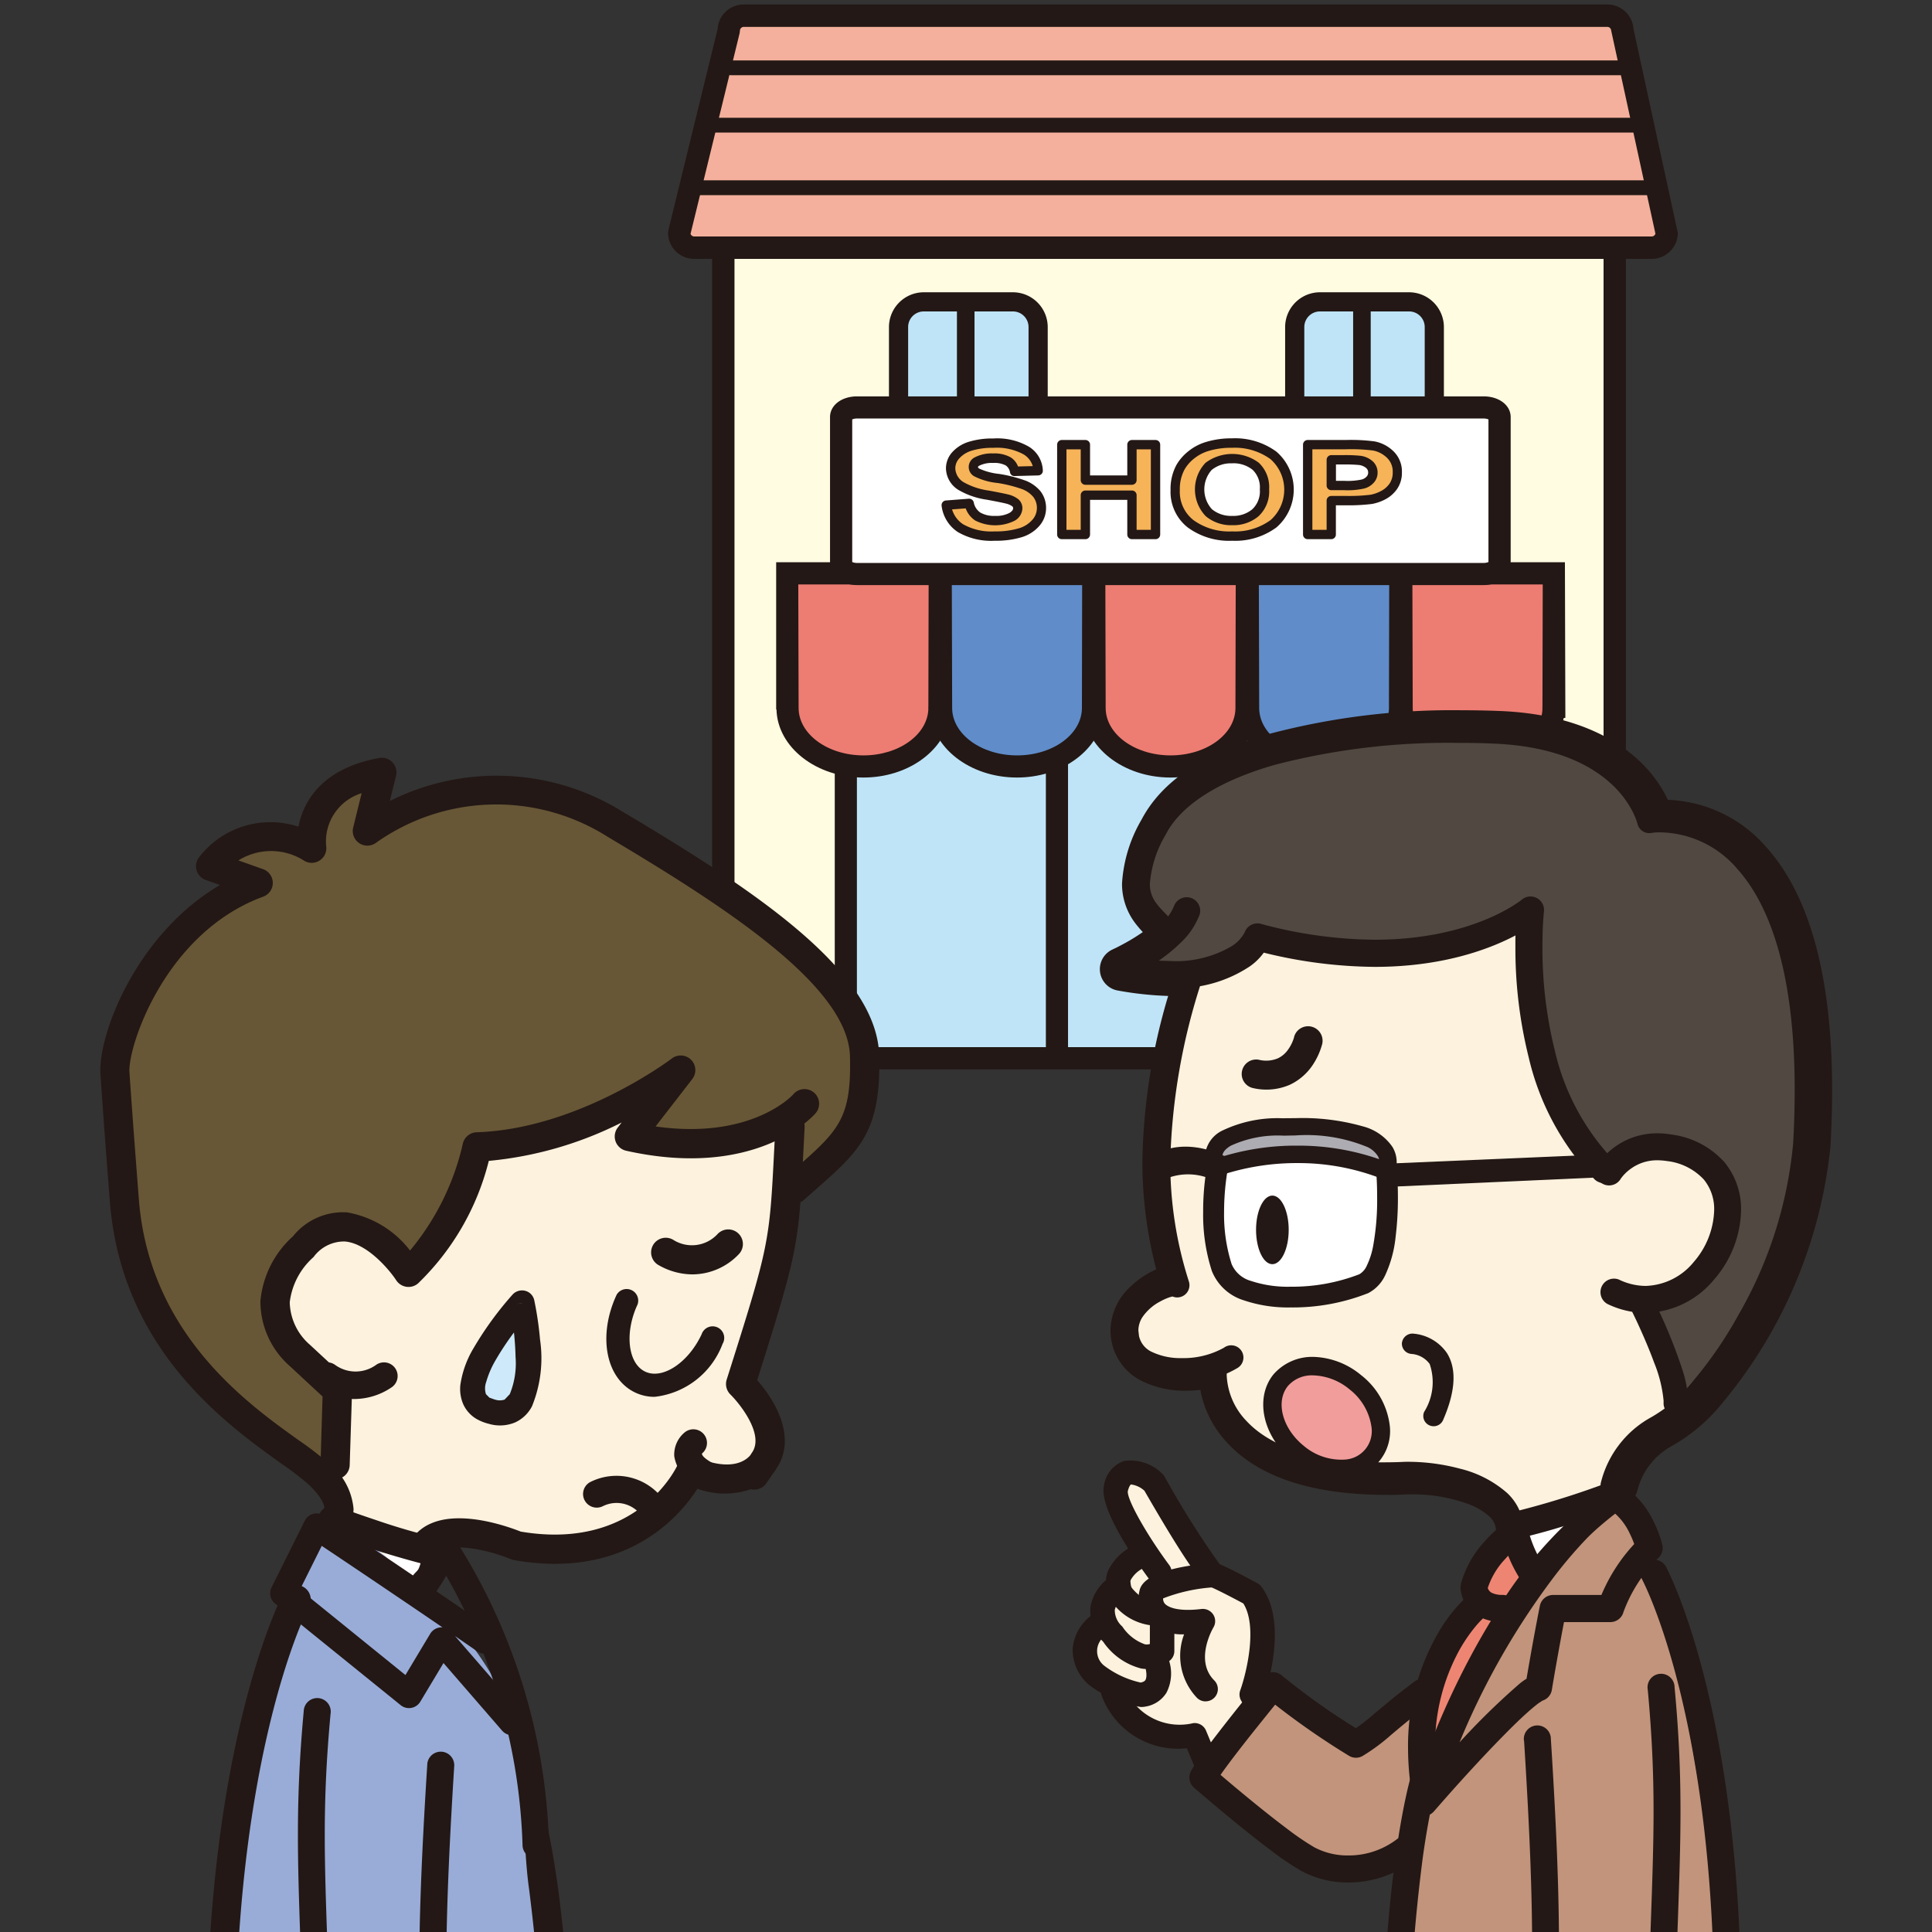 <svg xmlns="http://www.w3.org/2000/svg" xmlns:xlink="http://www.w3.org/1999/xlink" width="100" height="100" viewBox="0 0 100 100"><rect x="0" y="0" width="100" height="100" fill="#333333" stroke="none"/><defs><style>.a{fill:none;}.b{clip-path:url(#a);}.c{fill:#fffce2;}.d{fill:#231815;}.e{fill:#bfe4f8;}.f{fill:#ed7c73;}.g{fill:#608cc9;}.h{fill:#fff;}.i{fill:#f4b09c;}.j{fill:#f9d5d2;}.k{fill:#fdf2de;}.l{fill:#c2947c;}.m{fill:#ee8573;}.n{fill:#504841;}.o{fill:#adacb2;}.p{fill:#f19d9c;}.q{fill:#675736;}.r{fill:#ceeafa;}.s{fill:#99acd8;}.t{fill:#f6b358;}</style><clipPath id="a"><rect class="a" x="5.074" width="89.853" height="100"/></clipPath></defs><title>img_ms-ippan02_01</title><g class="b"><path class="c" d="M38.2,7.018H82.811a.768.768,0,0,1,.768.768V53.877a.765.765,0,0,1-.765.765H38.2a.765.765,0,0,1-.765-.765V7.783A.765.765,0,0,1,38.2,7.018Z"/><path class="d" d="M82.813,55.221H38.205a1.348,1.348,0,0,1-1.348-1.344V7.782a1.348,1.348,0,0,1,1.348-1.344H82.813a1.346,1.346,0,0,1,1.345,1.344v46.1A1.346,1.346,0,0,1,82.813,55.221ZM38.205,7.6a.187.187,0,0,0-.188.185v46.1a.185.185,0,0,0,.188.186H82.813A.185.185,0,0,0,83,53.877V7.782a.185.185,0,0,0-.186-.185Z"/><rect class="e" x="43.779" y="33.731" width="33.054" height="21.046"/><path class="d" d="M77.407,55.35h-34.2V33.158h34.2ZM44.353,54.2H76.259v-19.9H44.353Z"/><rect class="d" x="54.134" y="35.35" width="1.147" height="18.888"/><rect class="d" x="64.792" y="35.35" width="1.147" height="18.888"/><path class="f" d="M48.638,29.678H40.745v7.045l.031-.326a2.207,2.207,0,0,0-.016.245c0,1.675,1.76,3.03,3.931,3.03s3.932-1.355,3.932-3.03c0-.083.01.081,0,0l.015-.081Z"/><path class="d" d="M44.691,40.245c-2.45,0-4.449-1.571-4.5-3.52h-.017V29.1h9.04l.023,8.055-.086.013C48.826,38.909,46.95,40.245,44.691,40.245Zm-3.355-3.681c0,.027,0,.052,0,.079,0,1.354,1.506,2.456,3.358,2.456,1.836,0,3.333-1.084,3.358-2.423l-.006-.049.006-.036.014-6.34H41.319Z"/><path class="g" d="M56.584,29.678H48.692v7.045l.031-.326a2.207,2.207,0,0,0-.017.245c0,1.675,1.761,3.03,3.933,3.03s3.932-1.355,3.932-3.03c0-.083.007.081,0,0l.013-.081Z"/><path class="d" d="M52.639,40.245c-2.451,0-4.451-1.571-4.505-3.52h-.016V29.1h9.04l.014,8.072-.079.009C56.764,38.916,54.892,40.245,52.639,40.245Zm-3.356-3.681c0,.027,0,.052,0,.079,0,1.354,1.507,2.456,3.359,2.456S55.979,38.01,56,36.667l0-.045,0-.025.012-6.346H49.266Z"/><path class="f" d="M64.532,29.678H56.639v7.045l.028-.326c-.007.081-.015.162-.015.245,0,1.675,1.762,3.03,3.933,3.03s3.932-1.355,3.932-3.03c0-.083.009.081,0,0l.015-.081Z"/><path class="d" d="M60.585,40.245c-2.451,0-4.451-1.572-4.505-3.52h-.015V29.1h9.04L65.1,36.663v0l.027.507-.082.01C64.715,38.913,62.841,40.245,60.585,40.245Zm-3.356-3.69c0,.028,0,.057,0,.088,0,1.354,1.507,2.456,3.359,2.456s3.337-1.086,3.358-2.427l0-.05,0-.031.015-6.34H57.213Z"/><path class="g" d="M72.477,29.678H64.584v7.045l.031-.326a2.207,2.207,0,0,0-.016.245c0,1.675,1.76,3.03,3.932,3.03s3.933-1.355,3.933-3.03c0-.083.009.081,0,0l.013-.081Z"/><path class="d" d="M68.531,40.245c-2.45,0-4.45-1.571-4.5-3.52h-.016V29.1h9.04l.019,8.064-.083.01C72.662,38.913,70.788,40.245,68.531,40.245Zm-3.356-3.681c0,.027,0,.052,0,.079,0,1.354,1.506,2.456,3.358,2.456s3.338-1.086,3.359-2.427l0-.045,0-.03.013-6.346H65.158Z"/><path class="f" d="M80.424,29.678H72.531v7.045l.031-.326a2.207,2.207,0,0,0-.016.245c0,1.675,1.76,3.03,3.931,3.03s3.932-1.355,3.932-3.03c0-.083.011.081,0,0l.015-.081Z"/><path class="d" d="M76.477,40.245c-2.45,0-4.449-1.571-4.5-3.52h-.016V29.1H81l.023,8.055-.087.013C80.612,38.909,78.736,40.245,76.477,40.245Zm-3.355-3.681c0,.027,0,.052,0,.079,0,1.354,1.5,2.456,3.357,2.456,1.836,0,3.334-1.084,3.358-2.423l-.006-.049.006-.036.015-6.34H73.105Z"/><path class="e" d="M47.814,15.622H52.43a1.306,1.306,0,0,1,1.306,1.306v5.218a1.306,1.306,0,0,1-1.306,1.306H47.812a1.306,1.306,0,0,1-1.306-1.306V16.929A1.307,1.307,0,0,1,47.814,15.622Z"/><path class="d" d="M52.43,23.949H47.812a1.806,1.806,0,0,1-1.8-1.805V16.928a1.806,1.806,0,0,1,1.8-1.8H52.43a1.806,1.806,0,0,1,1.8,1.8v5.216A1.807,1.807,0,0,1,52.43,23.949ZM47.812,16.12a.808.808,0,0,0-.807.808v5.216a.809.809,0,0,0,.807.809H52.43a.809.809,0,0,0,.807-.809V16.928a.808.808,0,0,0-.807-.808Z"/><rect class="d" x="49.531" y="15.518" width="0.91" height="7.96"/><path class="e" d="M68.32,15.622h4.616a1.306,1.306,0,0,1,1.306,1.306v5.218a1.306,1.306,0,0,1-1.306,1.306H68.318a1.306,1.306,0,0,1-1.306-1.306V16.929A1.307,1.307,0,0,1,68.32,15.622Z"/><path class="d" d="M72.936,23.949H68.318a1.807,1.807,0,0,1-1.8-1.805V16.928a1.806,1.806,0,0,1,1.8-1.8h4.618a1.806,1.806,0,0,1,1.8,1.8v5.216A1.806,1.806,0,0,1,72.936,23.949ZM68.318,16.12a.809.809,0,0,0-.807.808v5.216a.81.81,0,0,0,.807.809h4.618a.809.809,0,0,0,.807-.809V16.928a.808.808,0,0,0-.807-.808Z"/><rect class="d" x="70.038" y="15.518" width="0.91" height="7.96"/><path class="h" d="M77.616,29.209c0,.277-.37.5-.825.5H44.362c-.456,0-.825-.225-.825-.5V21.587c0-.273.369-.5.825-.5H76.791c.455,0,.825.225.825.5Z"/><path class="d" d="M76.792,30.284H44.362c-.8,0-1.4-.462-1.4-1.075V21.587c0-.611.6-1.071,1.4-1.071h32.43c.8,0,1.4.46,1.4,1.071v7.622C78.19,29.822,77.589,30.284,76.792,30.284ZM44.111,29.091a.636.636,0,0,0,.251.047h32.43a.649.649,0,0,0,.25-.047V21.708a.656.656,0,0,0-.25-.046H44.362a.639.639,0,0,0-.251.046Z"/><path class="i" d="M86.265,12.056a.774.774,0,0,1-.781.765H35.938a.775.775,0,0,1-.781-.765l2.564-10.48A.774.774,0,0,1,38.5.812H83.191a.775.775,0,0,1,.781.764Z"/><path class="d" d="M85.484,13.4H35.938a1.353,1.353,0,0,1-1.36-1.343l.016-.138L37.144,1.5A1.353,1.353,0,0,1,38.5.232H83.191A1.356,1.356,0,0,1,84.55,1.505l2.294,10.551A1.353,1.353,0,0,1,85.484,13.4ZM35.743,12.1a.2.2,0,0,0,.2.14H85.484a.2.2,0,0,0,.2-.145L83.393,1.576a.2.2,0,0,0-.2-.185H38.5a.2.2,0,0,0-.2.185l-.016.138Z"/><path class="d" d="M84.39,3.894H37.844a.383.383,0,1,1,0-.766H84.39a.383.383,0,0,1,0,.766Z"/><path class="d" d="M84.793,6.862h-48.3a.383.383,0,1,1,0-.765h48.3a.383.383,0,1,1,0,.765Z"/><path class="d" d="M85.6,10.1H36.09a.383.383,0,0,1,0-.766H85.6a.383.383,0,0,1,0,.766Z"/><path class="j" d="M91.144,44.168a6.624,6.624,0,0,0-4.964-2.349c-.045,0-.082,0-.125,0a6.152,6.152,0,0,0-1.36-2c-1.241-1.242-3.444-2.467-7.129-2.606-.624-.022-1.259-.036-1.9-.036A36.785,36.785,0,0,0,65.9,38.368c-2.913.838-5.329,2.142-6.438,4.251a7,7,0,0,0-.962,3.113,2.927,2.927,0,0,0,.615,1.818,8.131,8.131,0,0,0,.679.754,10.342,10.342,0,0,1-1.092.734c-.27.159-.509.283-.677.368l-.2.1-.065.031a.7.7,0,0,0,.168,1.322,16.3,16.3,0,0,0,2.854.276c.086,0,.161,0,.243-.008A32.22,32.22,0,0,0,59.554,60.1a21.361,21.361,0,0,0,.8,5.866c-.061.022-.117.037-.181.062a4.239,4.239,0,0,0-1.445.95,2.7,2.7,0,0,0-.827,1.893,2.625,2.625,0,0,0,.061.55v-.005a2.468,2.468,0,0,0,1.353,1.7,4.65,4.65,0,0,0,2.1.444,6.682,6.682,0,0,0,1.075-.1,4.954,4.954,0,0,0,1.336,2.928c1.268,1.378,3.65,2.564,7.968,2.561.347,0,.706-.01,1.078-.026l.287,0a8.687,8.687,0,0,1,3.066.558,3.75,3.75,0,0,1,1.144.7,1.438,1.438,0,0,1,.469.854.633.633,0,0,0,.712.544.7.7,0,0,0,.112-.038l1.478,1.342,3.331-3.42c.026.01.048.031.078.041a.634.634,0,0,0,.783-.435,4.063,4.063,0,0,1,1.952-2.574,8.737,8.737,0,0,0,2.557-2.173,24.28,24.28,0,0,0,5.48-13.027c.057-1.016.085-1.972.085-2.873,0-6.549-1.453-10.211-3.263-12.25"/><path class="d" d="M80.141,81.3a.421.421,0,0,1-.285-.111L78.544,80a1.039,1.039,0,0,1-.717-.213,1.06,1.06,0,0,1-.408-.7,1.031,1.031,0,0,0-.345-.609,3.39,3.39,0,0,0-1.009-.605,8.3,8.3,0,0,0-2.882-.526h-.022l-.282,0c-.371.017-.735.035-1.1.026-3.835,0-6.615-.908-8.262-2.7a5.462,5.462,0,0,1-1.389-2.736,5.688,5.688,0,0,1-.711.046,5.045,5.045,0,0,1-2.291-.49,2.9,2.9,0,0,1-1.57-1.961l-.006-.026a3,3,0,0,1-.07-.639,3.118,3.118,0,0,1,.948-2.191,4.643,4.643,0,0,1,1.419-.973A21.974,21.974,0,0,1,59.13,60.1a31.548,31.548,0,0,1,1.334-8.55,17.574,17.574,0,0,1-2.61-.281,1.121,1.121,0,0,1-.267-2.125l.249-.121c.156-.08.388-.2.648-.352.221-.129.448-.275.667-.426-.125-.135-.252-.28-.375-.441a3.343,3.343,0,0,1-.7-2.077,7.419,7.419,0,0,1,1.008-3.3c1.059-2.013,3.25-3.472,6.7-4.464a36.982,36.982,0,0,1,9.887-1.2c.644,0,1.285.012,1.913.036,4.024.152,6.253,1.568,7.414,2.728A6.726,6.726,0,0,1,86.33,41.4a7.077,7.077,0,0,1,5.13,2.49c2.236,2.518,3.37,6.735,3.37,12.531,0,.912-.029,1.887-.085,2.9a24.625,24.625,0,0,1-5.58,13.279,9.076,9.076,0,0,1-2.693,2.278,3.634,3.634,0,0,0-1.731,2.311,1.069,1.069,0,0,1-1.147.758l-3.15,3.236A.423.423,0,0,1,80.141,81.3Zm-1.478-2.173a.423.423,0,0,1,.284.093l1.176,1.067,3.045-3.128a.425.425,0,0,1,.451-.1.919.919,0,0,1,.113.057c.04.013.162-.061.2-.174A4.482,4.482,0,0,1,86.1,74.11a8.258,8.258,0,0,0,2.422-2.07A24.068,24.068,0,0,0,93.9,59.266c.056-.994.084-1.952.084-2.848,0-5.583-1.062-9.61-3.156-11.969h0a6.234,6.234,0,0,0-4.645-2.206l-.108,0a.4.4,0,0,1-.41-.262A5.738,5.738,0,0,0,84.4,40.126c-1.054-1.054-3.1-2.34-6.846-2.482-.618-.022-1.249-.035-1.882-.035a36.152,36.152,0,0,0-9.654,1.166c-3.214.925-5.235,2.246-6.179,4.041a6.653,6.653,0,0,0-.914,2.917,2.508,2.508,0,0,0,.527,1.558,6.91,6.91,0,0,0,.56.628l.089.092a.425.425,0,0,1-.047.63,11,11,0,0,1-1.137.763c-.276.163-.523.29-.7.379l-.2.1c-.185.086-.25.2-.236.324a.273.273,0,0,0,.222.231,16.013,16.013,0,0,0,2.784.271l.174-.006a.5.5,0,0,1,.377.159.432.432,0,0,1,.1.379A31.77,31.77,0,0,0,59.977,60.1a21.107,21.107,0,0,0,.786,5.751.424.424,0,0,1-.263.513l-.326-.336.157.394a3.811,3.811,0,0,0-1.3.852,2.289,2.289,0,0,0-.7,1.6,2.153,2.153,0,0,0,.045.43l.007.031a2.046,2.046,0,0,0,1.128,1.408,4.2,4.2,0,0,0,1.91.4,6.136,6.136,0,0,0,1.006-.1.414.414,0,0,1,.329.084.424.424,0,0,1,.162.3,4.516,4.516,0,0,0,1.226,2.675c1.46,1.587,4.1,2.425,7.64,2.425.394,0,.7-.009,1.075-.025l.3,0a10.052,10.052,0,0,1,3.232.59,4.141,4.141,0,0,1,1.276.78,1.859,1.859,0,0,1,.6,1.1.213.213,0,0,0,.081.142.192.192,0,0,0,.154.04A.611.611,0,0,1,78.663,79.131Z"/><path class="k" d="M62.717,91.611l3.266-2L64.929,87.5a4.091,4.091,0,0,0,.739-3.269c-.528-1.581-.948-2.108-1.792-2.425a8.645,8.645,0,0,1-2.214-2l-1.688-2.846s-1.475-1.37-1.687-.635a4.708,4.708,0,0,0,0,1.793l.95,2.213s-1.052.634-1.158,1.159a5.376,5.376,0,0,0-.106.95.855.855,0,0,0-.843.738,2.7,2.7,0,0,0,.1,1.268.534.534,0,0,0-.736.419c-.106.631-.212,1.056.316,1.582A12.036,12.036,0,0,0,58.079,87.5a1.945,1.945,0,0,0,.632,1.371,3.163,3.163,0,0,0,1.687.84,5.212,5.212,0,0,0,1.581-.1l.632,1.472"/><path class="d" d="M65.773,90.031a.632.632,0,0,1-.548-.315l-.982-1.689a.633.633,0,0,1-.049-.532c.309-.863.917-3.3.161-4.5-.622-.335-1.5-.787-1.734-.867s-.643-.214-3.386-4.969a1.279,1.279,0,0,0-.694-.324c-.017,0-.1.083-.166.349-.048.424.953,2.217,2.145,3.825a.634.634,0,0,1-1.018.756c-.8-1.084-2.645-3.731-2.356-4.889a1.564,1.564,0,0,1,1.028-1.255,2.32,2.32,0,0,1,1.983.658.623.623,0,0,1,.122.153,47.035,47.035,0,0,0,2.851,4.534c.528.211,1.715.852,1.963.987a.634.634,0,0,1,.2.177c1.247,1.667.489,4.55.185,5.51l.838,1.44a.634.634,0,0,1-.229.866A.627.627,0,0,1,65.773,90.031Z"/><path class="d" d="M62.4,88.063a.628.628,0,0,1-.447-.186,3.154,3.154,0,0,1-.665-3.284,2.631,2.631,0,0,1-1.918-.711,1.686,1.686,0,0,1-.4-1.5c.058-.288.234-1.167,3.8-1.488a.633.633,0,1,1,.114,1.261,8.7,8.7,0,0,0-2.681.577.386.386,0,0,0,.1.287c.1.1.51.428,1.885.262a.644.644,0,0,1,.607.285.634.634,0,0,1,.011.671c-.039.068-.989,1.709.044,2.741a.634.634,0,0,1-.448,1.083Z"/><path class="d" d="M59.589,84.128a2.921,2.921,0,0,1-2.062-1.251,1.78,1.78,0,0,1-.2-1.513,2.725,2.725,0,0,1,1.454-1.407.634.634,0,0,1,.489,1.169,1.509,1.509,0,0,0-.746.656.484.484,0,0,0,.07.418c.132.174.608.66.992.66a.634.634,0,0,1,0,1.268Z"/><path class="d" d="M59.357,86.386a1.81,1.81,0,0,1-.283-.023A3.4,3.4,0,0,1,57.1,84.976a2.212,2.212,0,0,1-.651-1.85,2.423,2.423,0,0,1,1.134-1.585.634.634,0,0,1,.641,1.094,1.159,1.159,0,0,0-.523.689,1.13,1.13,0,0,0,.389.864,2.322,2.322,0,0,0,1.177.923.584.584,0,0,0,.25-.017v-1.18a.634.634,0,1,1,1.267,0V85.46a.634.634,0,0,1-.244.5A1.914,1.914,0,0,1,59.357,86.386Z"/><path class="d" d="M59.048,88.354a5.979,5.979,0,0,1-2.621-1.1.682.682,0,0,1-.1-.079,2.392,2.392,0,0,1-.807-1.839,2.417,2.417,0,0,1,.859-1.634.634.634,0,0,1,.8.987.956.956,0,0,0,0,1.546,4.851,4.851,0,0,0,1.862.854c.19-.039.232-.109.246-.132.03-.049.115-.246-.031-.758a.634.634,0,0,1,1.219-.347,2.176,2.176,0,0,1-.1,1.764,1.571,1.571,0,0,1-1.083.716A1.2,1.2,0,0,1,59.048,88.354Z"/><path class="d" d="M62.542,92.138a.635.635,0,0,1-.586-.39l-.524-1.258a4.22,4.22,0,0,1-4.414-2.732.634.634,0,0,1,1.208-.384A3.061,3.061,0,0,0,61.76,89.19a.637.637,0,0,1,.663.385l.7,1.685a.634.634,0,0,1-.584.878Z"/><path class="l" d="M73.7,92.817c.172-.387,4.091-10.713,9.592-15.375,0,0,2.259.7,2.4,2.54v1.692s4.089,15.137,3.385,26.98c0,0-14.391,1.556-16.932-.419,0,0,.42-12.874,1.553-15.418"/><path class="l" d="M73.276,87.881s.141,6.778-.424,8.043c0,0-2.682,1.411-3.666,1.131S62.4,92.009,62.4,92.009l3.385-4.657,4.1,2.925Z"/><path class="m" d="M78.354,79.7l.847,2.116s-4.795,8.75-5.362,10.162c0,0-.7-5.5,2.537-9.03A3.15,3.15,0,0,1,78.354,79.7"/><path class="d" d="M84.989,81.73l0,.01c.175.333,3.735,7.277,3.738,22.43q0,2.193-.106,4.619l.7.031-.056-.7-2.5.192a.7.7,0,0,0,.107,1.394l2.5-.194a.7.7,0,0,0,.643-.664c.073-1.639.108-3.2.108-4.681,0-15.871-3.859-23.016-3.914-23.112a.7.7,0,0,0-1.225.672"/><path class="d" d="M73.017,91.985C73,92.056,71.5,97.022,71.5,108.592v.162a.7.7,0,0,0,.653.693s.96.066,2.146.167,2.595.243,3.448.387a.7.7,0,1,0,.231-1.378c-1.865-.31-5.718-.569-5.732-.569l-.047.7.7-.006v-.152a90.361,90.361,0,0,1,.74-12.422c.182-1.314.368-2.267.5-2.888.071-.31.125-.538.165-.685l.043-.162.011-.046a.7.7,0,0,0-1.335-.4"/><path class="d" d="M78.886,90.1c.322,5.12.418,8.161.418,10.886,0,1.868-.046,3.593-.09,5.75a.7.7,0,0,0,.559.7,21.682,21.682,0,0,0,3.727.386,6.034,6.034,0,0,0,2.788-.521.7.7,0,0,0,.36-.6c.093-5.926.334-9.434.334-12.956,0-2-.078-3.992-.306-6.409a.7.7,0,1,0-1.388.127c.22,2.379.3,4.321.3,6.282,0,3.455-.241,6.98-.335,12.933l.7.013-.337-.613a4.875,4.875,0,0,1-2.113.351,17.915,17.915,0,0,1-2.358-.181c-.328-.045-.6-.091-.8-.122s-.3-.054-.3-.054l-.14.682.7.015c.045-2.146.089-3.885.089-5.777,0-2.76-.094-5.838-.421-10.972a.7.7,0,1,0-1.393.086"/><path class="d" d="M77.69,78.975a7.24,7.24,0,0,0-.872.839,5.362,5.362,0,0,0-1.2,2.154l-.022.171a1.767,1.767,0,0,0,.3.945,1.822,1.822,0,0,0,.711.618,2.582,2.582,0,0,0,1.173.25.7.7,0,0,0,0-1.4,1.256,1.256,0,0,1-.55-.1.415.415,0,0,1-.212-.226l-.026-.094,0-.016-.3.019h.3V82.12l-.3.019h-.4l.678.172a3.989,3.989,0,0,1,.9-1.577,6.789,6.789,0,0,1,.484-.488l.147-.128.035-.028.009,0a.7.7,0,0,0-.852-1.112"/><path class="d" d="M75.827,82.731a8.212,8.212,0,0,0-1.5,1.989,11.683,11.683,0,0,0-1.447,5.768,14.426,14.426,0,0,0,.115,1.787.7.7,0,0,0,1.385-.174,13.134,13.134,0,0,1-.1-1.613A10.267,10.267,0,0,1,75.542,85.4a8.179,8.179,0,0,1,.859-1.248c.115-.137.21-.237.272-.3l.069-.07.013-.011-.02-.025.02.025-.02-.025.02.025a.7.7,0,1,0-.928-1.045"/><path class="d" d="M73.172,87.069c-1,.748-1.6,1.268-2.071,1.662a9.412,9.412,0,0,1-1.276.95l.359.595.36-.595-.4-.253a35.859,35.859,0,0,1-3.8-2.709.675.675,0,0,0-.513-.162.686.686,0,0,0-.478.253s-.806.979-1.665,2.068c-.431.547-.875,1.119-1.242,1.614-.183.246-.349.475-.484.671a5.167,5.167,0,0,0-.325.525.7.7,0,0,0,.167.843s.981.853,2.159,1.813c.59.481,1.227.987,1.819,1.432a14.575,14.575,0,0,0,1.581,1.066,5.042,5.042,0,0,0,2.419.595,5.537,5.537,0,0,0,3.409-1.159.7.7,0,0,0-.87-1.094,4.119,4.119,0,0,1-2.539.854,3.67,3.67,0,0,1-1.748-.419,13.744,13.744,0,0,1-1.413-.962c-.856-.64-1.836-1.438-2.6-2.076s-1.3-1.105-1.3-1.105l-.459.53.622.308c.025-.047.112-.188.231-.36.423-.62,1.261-1.7,1.984-2.6s1.333-1.655,1.336-1.656l-.542-.443-.449.534a39.894,39.894,0,0,0,4.38,3.091.693.693,0,0,0,.719,0A10.067,10.067,0,0,0,72,89.8c.478-.4,1.042-.886,2.008-1.61a.7.7,0,1,0-.837-1.119"/><path class="d" d="M83.512,77.405l-.406-.567c-.09.061-6.308,4.547-10.085,16.254a.7.7,0,0,0,1.192.672s.3-.344.766-.873c.7-.789,1.786-1.983,2.786-3,.5-.511.981-.98,1.375-1.325.195-.174.37-.314.5-.412l.168-.109.042-.025h.011l-.021-.05.016.05h0l-.021-.05.016.05a.7.7,0,0,0,.472-.549s.091-.556.231-1.345.325-1.809.51-2.733l-.685-.134v.7h2.977a.7.7,0,0,0,.666-.492l0-.006a7.6,7.6,0,0,1,1.828-2.835.71.71,0,0,0,.194-.656,5.74,5.74,0,0,0-.447-1.2A4.591,4.591,0,0,0,83.86,76.8a.691.691,0,0,0-.754.036l.406.567-.352.605a3.208,3.208,0,0,1,1.2,1.376,4.785,4.785,0,0,1,.263.641l.058.189.01.044,0,.006.681-.152-.485-.5A8.958,8.958,0,0,0,82.7,83.047l.667.208v-.7H80.388a.7.7,0,0,0-.685.563c-.375,1.878-.747,4.116-.749,4.121l.689.114-.22-.664a2.832,2.832,0,0,0-.788.475,37.013,37.013,0,0,0-3.4,3.366c-1.144,1.244-2.074,2.315-2.077,2.319l.528.457.665.214a38.469,38.469,0,0,1,6.2-12.056,23.678,23.678,0,0,1,2.43-2.684c.305-.285.545-.491.708-.622l.182-.146.043-.031.01-.006-.407-.569-.352.605Z"/><path class="k" d="M83.245,77.434a4.511,4.511,0,0,1,3.616-4.169l4.26-9.775-4.329-15.3L77.5,42.252,61.02,48.26l.487,2.167s-3.215,8.17-.7,15.711c0,0-3.281,1.047-2.792,3.147s4.748,1.6,4.748,1.6c.979,2.862,1.885,4.961,7.613,5.455s6.781-.218,7.9,3.068l1.615,1.469Z"/><path class="n" d="M85.246,67.4l1.675,5.586c5.683-6.146,6.984-9.868,6.427-20.3s-7.916-10.434-7.916-10.434c-3.577-6.131-12.409-4.171-12.409-4.171-11.921.556-12.959,4.05-13.658,5.728-.853,2.049.736,4.493.736,4.493a3.337,3.337,0,0,1-2.228,1.626s4.334,2.03,7.264-1.323c0,0,9.081,2.372,13.692-1.331,0,0,.069,10.688,4.329,13.273a3.5,3.5,0,0,1,4.541-.632,3.424,3.424,0,0,1,1.049,5.031,5.751,5.751,0,0,1-3.5,2.451"/><path class="d" d="M83.889,61.013l-.127-.078.124.081,0,0-.127-.078.124.081a2.216,2.216,0,0,1,.508-.511,2.3,2.3,0,0,1,1.393-.452,3.309,3.309,0,0,1,.494.04,3.07,3.07,0,0,1,1.909.953,2.4,2.4,0,0,1,.538,1.588,4.26,4.26,0,0,1-1.048,2.672,3.336,3.336,0,0,1-2.5,1.25,3.217,3.217,0,0,1-1.387-.331.7.7,0,0,0-.6,1.26,4.61,4.61,0,0,0,1.985.469,4.719,4.719,0,0,0,3.553-1.738,5.637,5.637,0,0,0,1.39-3.582,3.808,3.808,0,0,0-.872-2.494,4.436,4.436,0,0,0-2.743-1.421,4.2,4.2,0,0,0-.725-.062,3.723,3.723,0,0,0-2.322.8,3.5,3.5,0,0,0-.771.832.7.7,0,0,0,1.2.728Z"/><path class="d" d="M83.486,60.017a12.175,12.175,0,0,1-3.008-5.635A22.009,22.009,0,0,1,79.836,49c0-.563.019-1.025.039-1.341.009-.159.021-.281.027-.363l.012-.119a.7.7,0,0,0-.365-.694.708.708,0,0,0-.781.081l.031.038-.029-.038h0l.031.038-.029-.038c-.076.061-2.567,2.076-7.611,2.076a23.125,23.125,0,0,1-5.9-.822.7.7,0,0,0-.837.444l.277.1-.272-.114-.005.015.277.1-.272-.114a1.869,1.869,0,0,1-.688.73,5.635,5.635,0,0,1-3.2.76,15.067,15.067,0,0,1-2.614-.257l-.122.689.29.636a13.509,13.509,0,0,0,1.7-.961,8.675,8.675,0,0,0,1.329-1.063,3.875,3.875,0,0,0,.974-1.46.7.7,0,0,0-1.325-.444,2.5,2.5,0,0,1-.635.913,8.635,8.635,0,0,1-1.686,1.247c-.27.159-.508.284-.676.368l-.2.1-.065.031a.7.7,0,0,0,.166,1.322,16.311,16.311,0,0,0,2.858.276,6.79,6.79,0,0,0,4.139-1.106,2.991,2.991,0,0,0,1.065-1.3l-.659-.23-.179.675a24.453,24.453,0,0,0,6.257.87c5.6,0,8.425-2.333,8.511-2.406l-.45-.533-.7-.078A19.587,19.587,0,0,0,78.437,49a23.3,23.3,0,0,0,.688,5.728A13.553,13.553,0,0,0,82.5,61.007a.7.7,0,1,0,.987-.99"/><path class="h" d="M62.947,60.36s5.034-1.692,8.835.425c0,0,1.312,6.038-2.619,6.208s-6.216.342-6.259-4.3Z"/><path class="o" d="M62.865,60.484s-.888-1.647,1.944-1.941,6.894-.469,7.058,1.941l-.337.05a13.143,13.143,0,0,0-8.665-.05"/><path class="d" d="M62.947,60.444l.165.417.066-.025a12.447,12.447,0,0,1,3.991-.635,11.823,11.823,0,0,1,4.406.832.45.45,0,0,0,.566-.2,1.549,1.549,0,0,0,.151-.677,1.518,1.518,0,0,0-.225-.8A2.662,2.662,0,0,0,70.54,58.3a11.431,11.431,0,0,0-3.517-.424c-.2,0-.4,0-.619.006a6.6,6.6,0,0,0-3.176.656,1.588,1.588,0,0,0-.864,1.371,1.524,1.524,0,0,0,.2.763.447.447,0,0,0,.55.189l-.165-.417.385-.23-.125.075.13-.069-.005-.006-.125.075.13-.069a.67.67,0,0,1-.077-.311c.013-.17.029-.348.429-.6a5.781,5.781,0,0,1,2.737-.528c.206,0,.406-.009.6-.009a8.255,8.255,0,0,1,3.774.609,1.3,1.3,0,0,1,.5.435.614.614,0,0,1,.1.337l-.032.2-.018.052.4.211.168-.418a12.748,12.748,0,0,0-4.743-.9,13.057,13.057,0,0,0-4.387.72l.165.418.385-.23Z"/><path class="d" d="M62.45,60.521a13.232,13.232,0,0,0-.175,2.2,9.467,9.467,0,0,0,.448,3.058A2.591,2.591,0,0,0,64.367,67.3a7.133,7.133,0,0,0,2.43.373,10.617,10.617,0,0,0,4.022-.741A1.98,1.98,0,0,0,71.7,66a6.209,6.209,0,0,0,.537-1.983A16.393,16.393,0,0,0,72.356,62c0-.778-.043-1.337-.045-1.346a.538.538,0,0,0-1.072.082s.009.128.021.352.021.543.021.912a13.308,13.308,0,0,1-.209,2.5,4,4,0,0,1-.324,1.006.952.952,0,0,1-.389.449A9.625,9.625,0,0,1,66.8,66.6a6.029,6.029,0,0,1-2.052-.3,1.529,1.529,0,0,1-1-.873,8.483,8.483,0,0,1-.39-2.7,13.252,13.252,0,0,1,.08-1.438c.02-.179.041-.323.054-.422l.022-.144a.537.537,0,1,0-1.057-.193"/><path class="d" d="M65.013,63.655c0,.981.378,1.779.844,1.779s.846-.8.846-1.779-.38-1.772-.846-1.772-.844.795-.844,1.772"/><path class="d" d="M63.361,61.438a3,3,0,0,0-3.739,0l-.086-1.524c1.775-1.266,3.991,0,3.991,0Z"/><polygon class="d" points="72.158 60.215 82.505 59.771 82.992 60.932 72.074 61.422 72.158 60.215"/><path class="d" d="M60.982,50.413A33.789,33.789,0,0,0,59.3,60.1a21.272,21.272,0,0,0,1.023,6.6.634.634,0,0,0,.8.412.633.633,0,0,0,.408-.8.675.675,0,0,0-.2-.3.73.73,0,0,0-.325-.164l-.224-.026a2.482,2.482,0,0,0-.859.2,4.264,4.264,0,0,0-1.445.95,2.7,2.7,0,0,0-.825,1.893,2.542,2.542,0,0,0,.06.549v0a2.463,2.463,0,0,0,1.351,1.7,4.658,4.658,0,0,0,2.1.444,5.443,5.443,0,0,0,2.884-.748.632.632,0,1,0-.7-1.05,4.306,4.306,0,0,1-2.18.535,3.439,3.439,0,0,1-1.523-.309,1.184,1.184,0,0,1-.69-.834v0l-.032-.283a1.276,1.276,0,0,1,.213-.7,2.541,2.541,0,0,1,.922-.808,3.026,3.026,0,0,1,.49-.218l.173-.047.053-.007.012,0v-.353l-.121.327.121.026v-.353l-.121.327.189-.5-.355.405.166.1.189-.5-.355.405.381-.436-.55.178a.574.574,0,0,0,.169.258l.381-.436-.55.178a.633.633,0,0,0,1.206-.387,20.123,20.123,0,0,1-.963-6.22A32.533,32.533,0,0,1,62.2,50.774a.636.636,0,0,0-.426-.789.629.629,0,0,0-.785.428Z"/><path class="d" d="M62.228,71.081l0,.1a4.882,4.882,0,0,0,1.353,3.211c1.268,1.378,3.65,2.564,7.969,2.561.346,0,.7-.01,1.077-.026l.288,0a8.685,8.685,0,0,1,3.065.558,3.7,3.7,0,0,1,1.141.7,1.428,1.428,0,0,1,.472.854.632.632,0,1,0,1.253-.171,2.726,2.726,0,0,0-.847-1.6,5.767,5.767,0,0,0-2.431-1.25,10.5,10.5,0,0,0-2.653-.356c-.118,0-.231,0-.343.008-.354.016-.694.02-1.022.02-4.107,0-6.07-1.1-7.04-2.148a3.635,3.635,0,0,1-1.016-2.355v-.02l-.2-.007.2.017v-.01l-.2-.007.2.017a.632.632,0,1,0-1.261-.091Z"/><path class="d" d="M84.083,77.065a4.061,4.061,0,0,1,1.951-2.573,8.732,8.732,0,0,0,2.558-2.174,24.283,24.283,0,0,0,5.479-13.026c.059-1.017.085-1.974.085-2.875,0-6.547-1.451-10.209-3.261-12.249a6.619,6.619,0,0,0-4.964-2.348,3.921,3.921,0,0,0-.679.048l.113.624.618-.137a5.587,5.587,0,0,0-1.537-2.528C83.205,38.584,81,37.359,77.317,37.22c-.625-.021-1.261-.036-1.9-.036a36.775,36.775,0,0,0-9.769,1.183c-2.915.839-5.331,2.144-6.438,4.253a6.981,6.981,0,0,0-.962,3.113,2.914,2.914,0,0,0,.613,1.818c.343.447.719.766,1,1.086a.633.633,0,1,0,.951-.835c-.358-.4-.71-.712-.935-1.015a1.613,1.613,0,0,1-.36-1.054,5.883,5.883,0,0,1,.82-2.534c.806-1.588,2.893-2.829,5.661-3.615a35.522,35.522,0,0,1,9.423-1.132c.624,0,1.24.006,1.849.035,3.435.137,5.269,1.23,6.286,2.236a5.123,5.123,0,0,1,.984,1.357,4.078,4.078,0,0,1,.174.422l.032.106.005.02.111-.028-.111.027h0l.111-.028-.111.027a.634.634,0,0,0,.732.487l-.019-.1.017.1h0l-.019-.1.017.1a2.69,2.69,0,0,1,.453-.031,5.353,5.353,0,0,1,4.017,1.924c1.523,1.712,2.944,5.032,2.944,11.409,0,.876-.025,1.81-.083,2.8a21.724,21.724,0,0,1-2.823,8.834,21.119,21.119,0,0,1-2.355,3.435,7.54,7.54,0,0,1-2.153,1.865,5.315,5.315,0,0,0-2.61,3.36.632.632,0,1,0,1.215.35"/><path class="d" d="M84.492,67.922s.1.2.256.533c.23.5.581,1.282.865,2.063a6.938,6.938,0,0,1,.494,1.978l0,.109a.633.633,0,0,0,1.26.113l.01-.222a5.783,5.783,0,0,0-.289-1.574,26.672,26.672,0,0,0-1.461-3.567.633.633,0,1,0-1.131.567"/><polygon class="h" points="78.354 79.134 79.342 81.532 81.879 77.863 78.354 79.134"/><path class="d" d="M83.5,76.64s-.216.081-.572.208a43.536,43.536,0,0,1-4.719,1.44.7.7,0,0,0-.556.772,7.25,7.25,0,0,0,1.26,3.014.7.7,0,0,0,1.146-.8,6.537,6.537,0,0,1-.849-1.7c-.07-.222-.116-.4-.141-.525l-.025-.136-.006-.026-.692.084.136.684a32.972,32.972,0,0,0,3.483-1c1.126-.378,2.015-.706,2.019-.708A.7.7,0,1,0,83.5,76.64Z"/><path class="d" d="M66.974,53.7l.077.019-.075-.019h0l.077.019-.075-.019a2.1,2.1,0,0,1-.3.617,1.345,1.345,0,0,1-.534.461,1.564,1.564,0,0,1-.981.076.748.748,0,1,0-.288,1.469,3.044,3.044,0,0,0,1.9-.182,2.914,2.914,0,0,0,1.124-.95,3.635,3.635,0,0,0,.538-1.153.75.75,0,1,0-1.462-.338"/><path class="p" d="M70.15,71.543c1.317,1.067,1.713,2.753.892,3.763s-2.551.968-3.866-.1-1.712-2.75-.891-3.765,2.553-.966,3.865.1"/><path class="d" d="M69.364,76.516a4.012,4.012,0,0,1-2.489-.939c-1.515-1.228-1.946-3.219-.962-4.436a2.658,2.658,0,0,1,2.133-.907,4.034,4.034,0,0,1,2.4.939,3.9,3.9,0,0,1,1.481,2.565A2.428,2.428,0,0,1,69.694,76.5,3.284,3.284,0,0,1,69.364,76.516Zm-1.405-5.327a1.63,1.63,0,0,0-1.3.554c-.652.807-.284,2.2.822,3.092a3,3,0,0,0,2.118.713,1.473,1.473,0,0,0,1.385-1.711,2.989,2.989,0,0,0-1.131-1.923h0a3.082,3.082,0,0,0-1.827-.723Z"/><path class="d" d="M78.313,83.831A.629.629,0,0,1,78,83.749a.636.636,0,0,1-.242-.865,22.161,22.161,0,0,1,5.41-5.805.636.636,0,0,1,.753,1.024,21.234,21.234,0,0,0-5.055,5.4A.636.636,0,0,1,78.313,83.831Z"/><path class="d" d="M74.2,73.821a.509.509,0,0,1-.211-.044.528.528,0,0,1-.274-.7A2.9,2.9,0,0,0,74,70.6a1.281,1.281,0,0,0-.938-.52.533.533,0,0,1-.5-.554.551.551,0,0,1,.547-.5,2.347,2.347,0,0,1,1.784,1.008c.514.818.447,1.985-.2,3.47A.528.528,0,0,1,74.2,73.821Z"/><path class="k" d="M40.954,58.112s-.844,7.366-1.3,9.209a26.329,26.329,0,0,1-1.481,4.028,3.564,3.564,0,0,1,1.669,2.124c.178,1.264,1.044,2.7-.681,2.763a12.488,12.488,0,0,1-3.107-.28,14.521,14.521,0,0,1-3.385,2.828c-2.643,1.789-3.911.986-6.04.7s-3.455-.851-4.14-.047a4.611,4.611,0,0,0-.8,2.247l-5.124-2s1.606-1.556,1.03-2.19.108-2.416-.009-3.909-4.321-2.294-4.672-4.82,2.339-7.484,3.429-8.922,9.015-6.811,12.06-7.281,9.377-.368,10.528.9,2.027,4.653,2.027,4.653"/><path class="q" d="M19.05,39.991a2.144,2.144,0,0,0-2.066,1.443l-.629,1.556-3.221.179c-1.435.869-2.3,1.389-2.3,1.389l2.421,1.083A7.375,7.375,0,0,0,8.2,49.278a19.091,19.091,0,0,0-2.106,9.5,24.767,24.767,0,0,0,1.628,7.246,43.765,43.765,0,0,0,3.238,5.684,14.689,14.689,0,0,0,3.746,3.614,18.268,18.268,0,0,1,2.537,1.605l.273-5.061s-2.592-1.375-2.653-3.1-.532-4.773,1.253-5.066a10.8,10.8,0,0,1,4.258.565l.979.973a17.4,17.4,0,0,0,2.179-2.877,12.616,12.616,0,0,0,1.2-2.881S30.6,58.483,32.9,57.1l-.341,1.379a15.55,15.55,0,0,0,8.4-.366l.007,2.934s4.25-2.368,3.956-5.127S43.694,50,41.794,48.793s-8.009-5.156-9.737-6.074S25.78,39.458,24,40.727a9.433,9.433,0,0,1-3.562,1.56l-.977,0Z"/><path class="d" d="M33.813,78.8a.707.707,0,0,1-.557-.273,1.593,1.593,0,0,0-2.046-.57.709.709,0,0,1-.949-.3.7.7,0,0,1,.289-.946,3.017,3.017,0,0,1,3.82.951.707.707,0,0,1-.557,1.14Z"/><path class="d" d="M17.306,79.405a.757.757,0,0,1-.529-1.3c.036-.087-.01-.53-.856-1.316a15.73,15.73,0,0,0-1.348-1.026C11.7,73.708,6.36,69.881,5.7,62.351c0-.006-.3-3.751-.5-6.75-.139-2,1.829-7.234,6.186-9.793l-.736-.261a.756.756,0,0,1-.354-1.164,4.656,4.656,0,0,1,5.152-1.594c.241-1.226,1.129-3,4.18-3.555a.746.746,0,0,1,.687.226.759.759,0,0,1,.183.7l-.321,1.3a12.336,12.336,0,0,1,12.045.551c6.656,3.96,13.163,8.2,13.285,12.618.1,3.967-.994,4.93-3.4,7.039l-.525.463a.757.757,0,0,1-1-1.133l.53-.467c2.278-2,2.966-2.605,2.882-5.862-.1-3.652-6.528-7.777-12.545-11.358a10.759,10.759,0,0,0-11.969.3.757.757,0,0,1-1.2-.777l.438-1.778a2.612,2.612,0,0,0-1.836,2.732.757.757,0,0,1-1.113.779,3.184,3.184,0,0,0-3.428-.032l1.275.452a.757.757,0,0,1,.008,1.424C8.539,48.275,6.61,54.187,6.7,55.5c.205,2.992.5,6.728.5,6.728.6,6.832,5.576,10.4,8.249,12.31a16.245,16.245,0,0,1,1.5,1.15A3.378,3.378,0,0,1,18.3,78.106a1.531,1.531,0,0,1-.512,1.128A.749.749,0,0,1,17.306,79.405Zm-.481-1.341h0Zm0,0h0Z"/><path class="d" d="M17.347,76.568h-.023a.755.755,0,0,1-.734-.778l.105-3.508-1.709-1.586a4.452,4.452,0,0,1-1.507-3.357,5.136,5.136,0,0,1,1.688-3.352,3.323,3.323,0,0,1,2.794-1.235,5.238,5.238,0,0,1,3.263,1.974,13.2,13.2,0,0,0,2.729-5.515.756.756,0,0,1,.716-.605c5.289-.17,10.058-3.783,10.105-3.819a.757.757,0,0,1,1.059,1.064l-1.9,2.454c4.982.708,7.1-1.63,7.121-1.655a.757.757,0,1,1,1.14.995c-.122.14-3.073,3.416-9.785,1.917a.756.756,0,0,1-.433-1.2l.2-.261A19.194,19.194,0,0,1,25.3,60.087a13.283,13.283,0,0,1-3.663,6.343.753.753,0,0,1-.6.174.763.763,0,0,1-.527-.335c-.345-.529-1.5-1.92-2.665-2.01a1.959,1.959,0,0,0-1.618.808,3.709,3.709,0,0,0-1.23,2.337,2.992,2.992,0,0,0,1.043,2.2l1.941,1.8a.761.761,0,0,1,.242.577L18.1,75.834A.757.757,0,0,1,17.347,76.568Z"/><path class="d" d="M18.34,72.413a2.964,2.964,0,0,1-1.824-.624.706.706,0,1,1,.853-1.125,1.812,1.812,0,0,0,2.088-.011.706.706,0,0,1,.836,1.139A3.465,3.465,0,0,1,18.34,72.413Z"/><path class="d" d="M35.836,65.962A3.55,3.55,0,0,1,34.12,65.5a.757.757,0,1,1,.725-1.328,1.806,1.806,0,0,0,2.28-.28.757.757,0,0,1,1.139,1A3.328,3.328,0,0,1,35.836,65.962Z"/><path class="d" d="M36.455,77.007a.7.7,0,0,1-.351-.094A2.053,2.053,0,0,1,34.9,75.381a1.488,1.488,0,0,1,.533-1.235.706.706,0,0,1,.909,1.081c-.034.039.021.2.469.461a.706.706,0,0,1-.351,1.319Z"/><path class="d" d="M21.739,81.235a.757.757,0,0,1-.713-1.01A2.313,2.313,0,0,1,22.3,78.857c1.633-.719,4.1.2,4.652.418,6.082,1.03,8.1-3.405,8.119-3.45a.754.754,0,0,1,.984-.393c1.81.756,2.554.157,2.773-.1l.1-.153c.638-.929-.628-2.514-1.121-3a.759.759,0,0,1-.194-.771c2.208-6.964,2.213-7.057,2.461-11.931l.061-1.173a.757.757,0,1,1,1.511.08l-.06,1.17c-.249,4.867-.263,5.151-2.395,11.884.982,1.105,2.04,3.006,1.007,4.56a1.919,1.919,0,0,1-.181.264l-.35.51a.759.759,0,0,1-.8.308,4.153,4.153,0,0,1-2.768-.022c-.913,1.422-3.7,4.713-9.493,3.693a.717.717,0,0,1-.162-.048c-.91-.382-2.675-.843-3.539-.462a.791.791,0,0,0-.458.49A.757.757,0,0,1,21.739,81.235Z"/><path class="r" d="M26.924,66.852s-4.5,4.922-1.555,5.631c2.938.727,1.555-5.631,1.555-5.631"/><path class="d" d="M27.025,67.435l-.483-.441A17.381,17.381,0,0,0,24.5,69.8a5.121,5.121,0,0,0-.672,1.881,2,2,0,0,0,.146.992,1.69,1.69,0,0,0,.742.8,2.453,2.453,0,0,0,.605.228l-.006,0a2.037,2.037,0,0,0,1.347-.076,1.844,1.844,0,0,0,.875-.839,6.592,6.592,0,0,0,.416-3.445,17.449,17.449,0,0,0-.3-2.041.64.64,0,0,0-.465-.487.661.661,0,0,0-.652.188l.483.441-.634.138s.041.205.1.543a14.7,14.7,0,0,1,.2,2.112,4.187,4.187,0,0,1-.3,1.928l-.266.279a.786.786,0,0,1-.5,0l-.006,0-.281-.1-.178-.18a.968.968,0,0,1,.012-.632,4.831,4.831,0,0,1,.463-1.088,14.428,14.428,0,0,1,1.2-1.766c.378-.483.667-.79.667-.79l-.478-.437-.634.138Z"/><path class="d" d="M33.88,72.3a2.32,2.32,0,0,1-.988-.216c-1.538-.717-1.965-2.943-.975-5.068A.6.6,0,0,1,33,67.52c-.684,1.466-.5,3.059.4,3.478s2.233-.472,2.917-1.938a.6.6,0,1,1,1.083.5A4.259,4.259,0,0,1,33.88,72.3Z"/><path class="s" d="M27.354,94.357c-.179-.391,1.785-7.474-9.694-15.528,0,0-2.279.709-2.424,2.563V83.1s-4.889,10.012-3.423,27.259c0,0,14.541,1.571,17.107-.426,0,0-.422-13-1.566-15.575"/><path class="d" d="M14.334,111.751,11.5,111.6a.745.745,0,0,1-.707-.71q-.108-2.466-.108-4.715c0-16.1,3.93-23.614,3.983-23.713a.746.746,0,1,1,1.32.694l-.035.071c-.381.773-3.775,8.076-3.775,22.948q0,2.211.107,4.647l-.744.034.037-.744,2.834.147a.745.745,0,1,1-.078,1.488"/><path class="d" d="M28.081,93.506c.021.08,1.537,5.1,1.537,16.79l0,.163a.746.746,0,0,1-.566.721,24.231,24.231,0,0,1-4.991.637,10.506,10.506,0,0,1-1.274-.071.744.744,0,1,1,.174-1.478,9.638,9.638,0,0,0,1.1.059,19.9,19.9,0,0,0,3.147-.3c.446-.076.821-.151,1.082-.206s.405-.092.405-.092l.179.722-.747,0V110.3a91.7,91.7,0,0,0-.745-12.543c-.186-1.328-.171-2.372-.309-3-.069-.313.317-1.259.279-1.406l-.279.279.139.143c-.122-.394-.457-.64-.063-.76a.744.744,0,0,1,.931.5Z"/><polygon class="h" points="22.646 80.537 21.653 82.955 19.086 79.258 22.646 80.537"/><path class="d" d="M17.469,77.981s.881.327,2,.7a33.831,33.831,0,0,0,3.34.963.743.743,0,0,1,.594.819c-.01.077.265.347-.828,1.921-.237.337-.225.235-.562,0s-1.08-.227-.844-.563c.447-.64.44-.4.583-.849a5.212,5.212,0,0,0,.141-.522l.025-.132,0-.03.741.087-.147.731a51.929,51.929,0,0,1-5.56-1.725.745.745,0,1,1,.515-1.4Z"/><path class="d" d="M27.73,96.183a.684.684,0,0,1-.683-.67A29.831,29.831,0,0,0,22.3,80.254a.684.684,0,0,1,1.112-.8,30.766,30.766,0,0,1,5.006,16.028.684.684,0,0,1-.67.7Z"/><path class="d" d="M26.507,89.814a.683.683,0,0,1-.517-.235l-3.035-3.5-1.2,2a.683.683,0,0,1-1.016.18L14.238,83a.683.683,0,0,1-.182-.836l1.719-3.452a.682.682,0,0,1,.436-.356.7.7,0,0,1,.556.091c.05.035,5.107,3.405,8.724,5.91a.684.684,0,0,1-.778,1.125c-.374-.259-.763-.527-1.16-.8l3.47,4a.682.682,0,0,1-.069.964A.674.674,0,0,1,26.507,89.814ZM15.525,82.279l5.46,4.421,1.282-2.136a.688.688,0,0,1,.527-.33.567.567,0,0,1,.109,0c-2.453-1.676-5.068-3.43-6.25-4.22Z"/><path class="d" d="M23.515,91.345c-.323,5.122-.417,8.16-.417,10.885,0,1.868.045,3.6.091,5.75a.7.7,0,0,1-.561.7,21.468,21.468,0,0,1-3.724.385,6.076,6.076,0,0,1-2.79-.52.7.7,0,0,1-.36-.6c-.095-5.927-.334-9.434-.334-12.958,0-1.995.078-3.992.3-6.407a.7.7,0,1,1,1.39.129c-.221,2.375-.3,4.32-.3,6.278,0,3.456.239,6.981.332,12.934l-.7.013.337-.613a4.814,4.814,0,0,0,2.115.352,17.866,17.866,0,0,0,2.355-.181c.328-.046.605-.09.8-.124l.3-.053.138.684-.7.013c-.044-2.145-.088-3.885-.088-5.776,0-2.76.094-5.838.421-10.974a.7.7,0,0,1,1.392.089"/><path class="t" d="M48.978,26.147l1.19-.093a1.056,1.056,0,0,0,.436.672,1.635,1.635,0,0,0,.889.216,1.668,1.668,0,0,0,.891-.192.539.539,0,0,0,.3-.446.361.361,0,0,0-.125-.279,1.118,1.118,0,0,0-.439-.2c-.145-.037-.471-.1-.98-.2a3.851,3.851,0,0,1-1.378-.461,1.109,1.109,0,0,1-.556-.935,1.008,1.008,0,0,1,.262-.663,1.646,1.646,0,0,1,.754-.472,3.868,3.868,0,0,1,1.193-.159,3.078,3.078,0,0,1,1.716.388,1.27,1.27,0,0,1,.606,1.038l-1.22.033a.771.771,0,0,0-.337-.518,1.471,1.471,0,0,0-.774-.159,1.693,1.693,0,0,0-.832.169.322.322,0,0,0-.193.287.332.332,0,0,0,.181.284,3.733,3.733,0,0,0,1.119.309A7.17,7.17,0,0,1,53,25.1a1.649,1.649,0,0,1,.669.472,1.164,1.164,0,0,1,.24.741,1.151,1.151,0,0,1-.29.749,1.719,1.719,0,0,1-.819.518,4.441,4.441,0,0,1-1.318.169,3.2,3.2,0,0,1-1.766-.409,1.662,1.662,0,0,1-.735-1.191"/><path class="d" d="M51.479,27.989a3.436,3.436,0,0,1-1.9-.449,1.9,1.9,0,0,1-.841-1.357.242.242,0,0,1,.05-.187.239.239,0,0,1,.17-.091l1.189-.092A.245.245,0,0,1,50.4,26a.821.821,0,0,0,.336.527,1.4,1.4,0,0,0,.754.175,1.482,1.482,0,0,0,.76-.153c.19-.121.19-.213.19-.243a.121.121,0,0,0-.047-.1.9.9,0,0,0-.34-.145c-.138-.036-.458-.1-.959-.194a4.048,4.048,0,0,1-1.471-.5,1.34,1.34,0,0,1-.66-1.134,1.248,1.248,0,0,1,.319-.821,1.892,1.892,0,0,1,.861-.544,4.119,4.119,0,0,1,1.27-.172,3.263,3.263,0,0,1,1.852.431,1.509,1.509,0,0,1,.712,1.227.242.242,0,0,1-.064.176.248.248,0,0,1-.171.078l-1.221.032a.226.226,0,0,1-.242-.189.534.534,0,0,0-.227-.364,1.268,1.268,0,0,0-.648-.124,1.454,1.454,0,0,0-.711.138c-.072.039-.072.062-.072.076s0,.037.067.079a3.293,3.293,0,0,0,1.033.275,7.432,7.432,0,0,1,1.364.347,1.907,1.907,0,0,1,.766.543,1.413,1.413,0,0,1,.293.895,1.391,1.391,0,0,1-.344.9,1.956,1.956,0,0,1-.933.594A4.663,4.663,0,0,1,51.479,27.989Zm-2.2-1.623a1.384,1.384,0,0,0,.574.771,2.983,2.983,0,0,0,1.631.368,4.2,4.2,0,0,0,1.245-.158,1.475,1.475,0,0,0,.706-.442.912.912,0,0,0,.234-.593.924.924,0,0,0-.188-.592,1.4,1.4,0,0,0-.57-.4A6.972,6.972,0,0,0,51.639,25a3.413,3.413,0,0,1-1.208-.344.552.552,0,0,1,.029-.986,1.887,1.887,0,0,1,.947-.2,1.691,1.691,0,0,1,.9.2.94.94,0,0,1,.385.475l.763-.019a1.069,1.069,0,0,0-.461-.6,2.871,2.871,0,0,0-1.581-.346,3.633,3.633,0,0,0-1.118.147,1.422,1.422,0,0,0-.644.4.766.766,0,0,0-.205.507.875.875,0,0,0,.45.735,3.671,3.671,0,0,0,1.288.424c.515.094.848.163.994.2a1.336,1.336,0,0,1,.541.256.612.612,0,0,1,.2.459.764.764,0,0,1-.414.65,2.265,2.265,0,0,1-2.039-.023,1.258,1.258,0,0,1-.481-.621Z"/><polygon class="t" points="54.959 27.666 54.959 23.016 56.179 23.016 56.179 24.85 58.59 24.85 58.59 23.016 59.81 23.016 59.81 27.666 58.59 27.666 58.59 25.631 56.179 25.631 56.179 27.666 54.959 27.666"/><path class="d" d="M59.81,27.908H58.589a.241.241,0,0,1-.241-.242V25.873H56.421v1.793a.242.242,0,0,1-.242.242H54.958a.241.241,0,0,1-.241-.242V23.017a.242.242,0,0,1,.241-.243h1.221a.242.242,0,0,1,.242.243v1.59h1.927v-1.59a.242.242,0,0,1,.241-.243H59.81a.242.242,0,0,1,.242.243v4.649A.242.242,0,0,1,59.81,27.908Zm-.979-.484h.737V23.259h-.737V24.85a.242.242,0,0,1-.242.242h-2.41a.241.241,0,0,1-.241-.242V23.259H55.2v4.165h.738V25.631a.241.241,0,0,1,.241-.242h2.41a.242.242,0,0,1,.242.242Z"/><path class="t" d="M62.556,24.139a2.07,2.07,0,0,1,2.435-.008,1.489,1.489,0,0,1,.458,1.193,1.514,1.514,0,0,1-.469,1.213,1.992,1.992,0,0,1-2.412,0,1.763,1.763,0,0,1-.012-2.395m-.929,2.975a3.377,3.377,0,0,0,2.153.633,3.338,3.338,0,0,0,2.136-.636,2.352,2.352,0,0,0,0-3.539,3.368,3.368,0,0,0-2.148-.636,4.257,4.257,0,0,0-1.308.182,2.425,2.425,0,0,0-.786.418,2.246,2.246,0,0,0-.564.639,2.356,2.356,0,0,0-.278,1.193,2.1,2.1,0,0,0,.8,1.746"/><path class="d" d="M63.78,27.989a3.619,3.619,0,0,1-2.3-.686,2.34,2.34,0,0,1-.892-1.935,2.6,2.6,0,0,1,.31-1.313,2.5,2.5,0,0,1,.625-.709,2.645,2.645,0,0,1,.862-.458,4.5,4.5,0,0,1,1.382-.2,3.619,3.619,0,0,1,2.3.69,2.592,2.592,0,0,1,.006,3.917A3.582,3.582,0,0,1,63.78,27.989Zm-.016-4.811a4.023,4.023,0,0,0-1.235.171,2.187,2.187,0,0,0-.71.376,1.992,1.992,0,0,0-.505.572,2.127,2.127,0,0,0-.246,1.071,1.857,1.857,0,0,0,.709,1.556h0a3.155,3.155,0,0,0,2,.581,3.113,3.113,0,0,0,1.986-.584,2.108,2.108,0,0,0-.006-3.159A3.144,3.144,0,0,0,63.764,23.178Zm.014,4.006a2.038,2.038,0,0,1-1.368-.466,2,2,0,0,1-.012-2.763h0a2.307,2.307,0,0,1,2.75-.009,1.73,1.73,0,0,1,.542,1.378,1.75,1.75,0,0,1-.553,1.4A2.017,2.017,0,0,1,63.778,27.184Zm0-3.2a1.564,1.564,0,0,0-1.064.342h0a1.528,1.528,0,0,0,.013,2.029,1.551,1.551,0,0,0,1.052.347,1.522,1.522,0,0,0,1.043-.345,1.273,1.273,0,0,0,.386-1.03,1.26,1.26,0,0,0-.374-1.011A1.589,1.589,0,0,0,63.778,23.98Zm-1.222.159h0Z"/><path class="t" d="M69.5,23.8a8.037,8.037,0,0,1,.878.03.938.938,0,0,1,.491.208.54.54,0,0,1,.193.425.531.531,0,0,1-.138.363.77.77,0,0,1-.381.229,3.85,3.85,0,0,1-.963.075h-.668V23.8Zm-.588,3.867V25.912h.8a9.342,9.342,0,0,0,1.268-.065,2.159,2.159,0,0,0,.635-.222,1.463,1.463,0,0,0,.515-.459,1.246,1.246,0,0,0,.2-.719,1.225,1.225,0,0,0-.353-.9,1.649,1.649,0,0,0-.871-.459,9.242,9.242,0,0,0-1.454-.068H67.686v4.65Z"/><path class="d" d="M68.908,27.908H67.686a.242.242,0,0,1-.242-.242V23.017a.242.242,0,0,1,.242-.243h1.961a9.279,9.279,0,0,1,1.5.073,1.9,1.9,0,0,1,.994.526,1.457,1.457,0,0,1,.422,1.074,1.48,1.48,0,0,1-.245.856,1.705,1.705,0,0,1-.6.535,2.393,2.393,0,0,1-.707.247,9.6,9.6,0,0,1-1.31.069h-.556v1.512A.241.241,0,0,1,68.908,27.908Zm-.98-.484h.738V25.912a.242.242,0,0,1,.242-.242h.8a9.089,9.089,0,0,0,1.233-.063,1.889,1.889,0,0,0,.556-.2,1.2,1.2,0,0,0,.43-.383,1,1,0,0,0,.16-.581.976.976,0,0,0-.282-.732,1.408,1.408,0,0,0-.748-.394,9.323,9.323,0,0,0-1.407-.062H67.928Zm1.648-2.052h-.668a.242.242,0,0,1-.242-.242V23.8a.242.242,0,0,1,.242-.242H69.5a7.648,7.648,0,0,1,.912.033,1.183,1.183,0,0,1,.613.263.782.782,0,0,1,.279.609.762.762,0,0,1-.2.523,1,1,0,0,1-.495.3A3.947,3.947,0,0,1,69.576,25.372Zm-.427-.484h.427a3.516,3.516,0,0,0,.891-.065.523.523,0,0,0,.269-.156.291.291,0,0,0,.08-.205.3.3,0,0,0-.109-.242.718.718,0,0,0-.367-.152,8.041,8.041,0,0,0-.844-.027h-.347Z"/></g></svg>